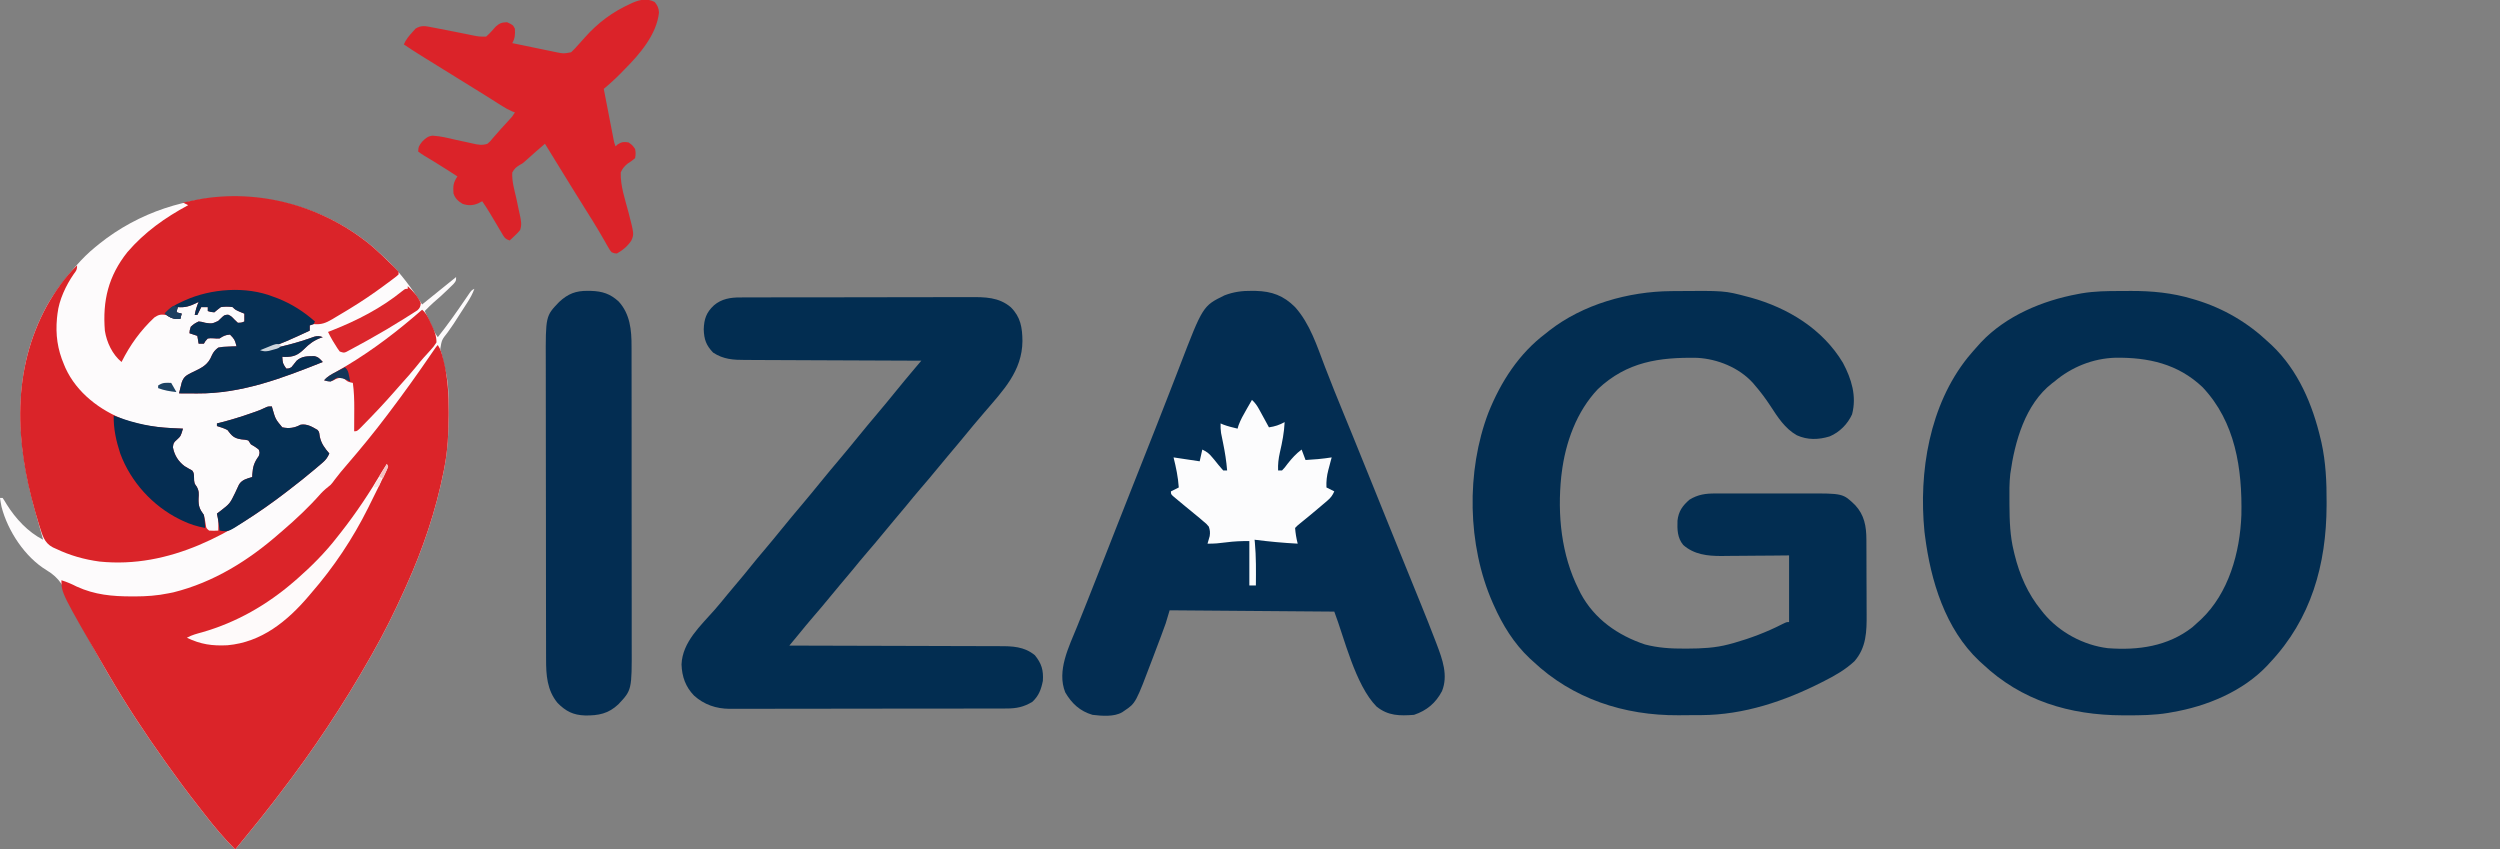 <?xml version="1.0" encoding="UTF-8"?>
<svg version="1.1" xmlns="http://www.w3.org/2000/svg" width="1913" height="650">
<rect width="100%" height="100%" fill="#808080" stroke="none"/>
<path d="M0 0 C2.515 2.215 4.962 4.485 7.395 6.789 C8.339 7.669 9.284 8.55 10.258 9.457 C20.915 19.599 29.479 31.424 37.395 43.789 C38.043 43.261 38.043 43.261 38.705 42.723 C46.909 36.046 55.117 29.375 63.395 22.789 C63.395 25.789 63.395 25.789 61.27 28.242 C60.319 29.183 59.361 30.115 58.395 31.039 C57.895 31.528 57.395 32.016 56.88 32.52 C53.442 35.857 49.913 39.071 46.246 42.156 C43.856 44.264 41.632 46.521 39.395 48.789 C40.683 51.561 41.975 54.332 43.27 57.102 C43.634 57.887 43.999 58.673 44.375 59.482 C44.729 60.24 45.084 60.997 45.449 61.777 C45.774 62.474 46.099 63.17 46.433 63.888 C47.469 66.03 47.469 66.03 49.395 68.789 C56.715 59.621 63.429 50.091 70.035 40.398 C71.033 38.944 71.033 38.944 72.051 37.461 C72.647 36.585 73.243 35.71 73.857 34.808 C75.395 32.789 75.395 32.789 77.395 31.789 C75.991 35.633 74.195 38.888 71.98 42.324 C70.961 43.911 70.961 43.911 69.922 45.529 C68.856 47.174 68.856 47.174 67.77 48.852 C67.082 49.921 66.395 50.99 65.688 52.092 C65 53.158 64.313 54.225 63.605 55.324 C62.576 56.929 62.576 56.929 61.526 58.567 C60.086 60.743 58.593 62.885 57.052 64.992 C52.394 70.886 52.394 70.886 51.27 77.977 C51.641 79.235 52.012 80.493 52.395 81.789 C52.716 83.266 53.028 84.746 53.332 86.227 C53.682 87.748 54.037 89.269 54.395 90.789 C54.752 92.309 55.107 93.83 55.457 95.352 C55.613 96.013 55.769 96.674 55.93 97.355 C57.123 103.605 57.559 109.73 57.598 116.074 C57.605 116.844 57.612 117.613 57.619 118.406 C57.74 135.39 57.692 152.063 54.395 168.789 C54.185 169.874 53.975 170.958 53.759 172.076 C47.8 201.913 37.898 231.075 25.395 258.789 C24.602 260.555 24.602 260.555 23.793 262.357 C16.347 278.889 8.379 295.03 -0.605 310.789 C-1.195 311.83 -1.784 312.872 -2.391 313.945 C-23.049 350.412 -46.247 385.251 -71.812 418.457 C-73.344 420.45 -74.87 422.447 -76.391 424.449 C-82.944 433.048 -89.756 441.425 -96.605 449.789 C-97.548 450.943 -98.491 452.096 -99.434 453.25 C-101.489 455.764 -103.546 458.278 -105.605 460.789 C-114.144 452.325 -121.727 443.274 -129.065 433.775 C-130.687 431.684 -132.323 429.603 -133.961 427.523 C-142.124 417.139 -149.955 406.555 -157.605 395.789 C-158.383 394.7 -158.383 394.7 -159.176 393.589 C-174.605 371.977 -189.274 349.762 -202.605 326.789 C-203.072 325.985 -203.539 325.181 -204.021 324.353 C-210.524 313.108 -216.779 301.741 -222.793 290.227 C-223.384 289.098 -223.976 287.969 -224.585 286.806 C-227.346 281.457 -229.948 276.116 -232.219 270.539 C-236.588 259.825 -239.925 253.123 -249.949 247.113 C-266.481 237.144 -279.622 217.125 -284.41 198.691 C-284.882 196.393 -285.295 194.114 -285.605 191.789 C-284.945 191.789 -284.285 191.789 -283.605 191.789 C-282.52 193.371 -281.513 195.008 -280.543 196.664 C-273.814 207.455 -264.193 217.995 -252.605 223.789 C-254.109 218.209 -255.638 212.639 -257.254 207.09 C-273.144 152.22 -277.887 96.425 -249.712 44.731 C-243.999 34.703 -237.16 25.501 -229.605 16.789 C-228.853 15.914 -228.1 15.039 -227.324 14.137 C-222.736 8.912 -218.01 4.161 -212.605 -0.211 C-211.661 -0.982 -210.716 -1.753 -209.742 -2.547 C-148.907 -51.265 -59.457 -50.454 0 0 Z " fill="#FDFBFC" transform="translate(285.605,189.211)"/>
<path d="M0 0 C2.771 0.003 5.541 -0.02 8.312 -0.046 C24.274 -0.103 40.085 1.414 55.421 6.066 C56.284 6.32 57.147 6.575 58.036 6.837 C79.23 13.306 97.578 24.09 113.671 39.316 C114.495 40.075 115.318 40.834 116.167 41.616 C136.291 60.799 147.246 86.848 153.483 113.503 C153.678 114.332 153.874 115.162 154.074 116.016 C157.366 131.062 158.05 146.094 157.983 161.441 C157.981 162.34 157.979 163.238 157.977 164.164 C157.803 209.342 146.178 250.875 114.671 284.316 C114.06 284.991 113.449 285.667 112.819 286.363 C94.015 306.367 66.312 317.811 39.671 322.316 C38.709 322.491 37.747 322.666 36.756 322.846 C26.112 324.604 15.561 324.716 4.796 324.691 C3.367 324.689 3.367 324.689 1.91 324.687 C-38.575 324.548 -75.443 313.542 -105.329 285.316 C-106.141 284.58 -106.953 283.844 -107.79 283.085 C-133.764 258.627 -144.966 221.721 -149.329 187.316 C-149.462 186.27 -149.595 185.225 -149.731 184.148 C-154.232 138.466 -145.946 87.434 -116.56 50.8 C-113.895 47.565 -111.134 44.43 -108.329 41.316 C-107.736 40.651 -107.143 39.985 -106.532 39.3 C-87.348 18.976 -59.329 7.287 -32.329 2.316 C-30.84 2.036 -30.84 2.036 -29.32 1.751 C-19.546 0.129 -9.888 -0.023 0 0 Z M-50.329 69.316 C-50.882 69.727 -51.435 70.138 -52.005 70.562 C-72.611 86.526 -80.625 115.195 -84.049 139.872 C-84.862 146.973 -84.775 154.116 -84.704 161.253 C-84.7 162.083 -84.695 162.913 -84.691 163.768 C-84.618 175.819 -84.268 187.57 -81.329 199.316 C-81.163 200.018 -80.997 200.72 -80.825 201.443 C-77.024 217.111 -70.612 231.806 -60.329 244.316 C-59.716 245.092 -59.102 245.868 -58.47 246.667 C-46.458 261.111 -28.035 271.082 -9.329 273.316 C13.823 275.046 36.415 271.955 55.233 257.316 C56.735 256.008 58.216 254.675 59.671 253.316 C60.375 252.679 61.079 252.042 61.804 251.386 C83.153 231.173 91.729 199.964 92.779 171.376 C93.484 136.104 88.281 100.196 63.034 73.554 C44.19 55.706 21.528 50.751 -3.528 51.046 C-20.702 51.524 -37.224 58.141 -50.329 69.316 Z " fill="#022D51" transform="translate(1622.329,222.684)"/>
<path d="M0 0 C1.349 -0.015 1.349 -0.015 2.726 -0.03 C40.908 -0.36 40.908 -0.36 58.34 4.238 C59.133 4.447 59.926 4.656 60.744 4.872 C89.43 12.802 116.03 28.932 131.57 54.902 C138.125 67.259 142.196 80.331 138.539 94.297 C135.16 101.74 128.977 107.987 121.402 111.176 C112.866 113.784 104.49 114.028 96.281 110.305 C87.142 105.156 81.647 96.397 76.056 87.834 C72.466 82.354 68.634 77.193 64.34 72.238 C63.752 71.543 63.164 70.849 62.559 70.133 C51.977 58.542 35.687 51.929 20.175 51.061 C-8.985 50.533 -33.667 54.021 -55.91 74.926 C-72.311 92.15 -80.825 115.966 -83.66 139.238 C-83.771 140.128 -83.882 141.017 -83.996 141.934 C-87.005 171.123 -83.974 201.842 -70.66 228.238 C-70.138 229.293 -69.616 230.347 -69.078 231.434 C-58.582 250.995 -40.686 263.432 -19.938 270.379 C-9.801 273.037 0.026 273.605 10.465 273.551 C11.197 273.549 11.928 273.547 12.682 273.545 C23.51 273.5 33.827 273.06 44.34 270.238 C45.613 269.898 46.887 269.558 48.199 269.207 C60.688 265.649 73.25 260.909 84.809 254.992 C88.34 253.238 88.34 253.238 90.34 253.238 C90.34 236.408 90.34 219.578 90.34 202.238 C85.943 202.285 81.546 202.331 77.016 202.379 C73.475 202.405 69.934 202.426 66.393 202.445 C62.674 202.466 58.956 202.494 55.237 202.54 C51.645 202.584 48.053 202.608 44.461 202.618 C42.446 202.629 40.432 202.66 38.418 202.691 C27.753 202.694 17.578 201.532 9.34 194.238 C4.817 188.769 4.734 182.421 4.961 175.582 C5.772 168.422 8.806 164.195 14.168 159.562 C20.696 155.582 26.602 154.798 34.07 154.85 C35.009 154.845 35.948 154.84 36.916 154.834 C40.002 154.821 43.086 154.83 46.172 154.84 C48.331 154.838 50.491 154.835 52.65 154.831 C57.17 154.827 61.689 154.833 66.209 154.847 C71.979 154.864 77.748 154.854 83.518 154.836 C87.977 154.826 92.435 154.829 96.894 154.837 C99.02 154.839 101.146 154.836 103.272 154.829 C131.591 154.756 131.591 154.756 140.926 163.77 C147.955 171.313 149.485 180.007 149.501 190.067 C149.506 190.84 149.511 191.613 149.516 192.41 C149.531 194.959 149.537 197.509 149.543 200.059 C149.546 200.934 149.549 201.809 149.552 202.711 C149.567 207.347 149.576 211.982 149.58 216.618 C149.586 221.382 149.61 226.146 149.638 230.911 C149.657 234.595 149.662 238.279 149.663 241.963 C149.666 243.717 149.674 245.472 149.688 247.227 C149.78 260.456 149.495 272.743 140.34 283.238 C133.48 289.616 125.781 294.036 117.465 298.238 C116.876 298.539 116.287 298.839 115.681 299.149 C87.079 313.736 55.712 324.284 23.32 324.441 C22.382 324.447 21.443 324.453 20.476 324.459 C18.495 324.468 16.514 324.475 14.533 324.479 C11.573 324.488 8.614 324.519 5.654 324.551 C-35.833 324.782 -75.183 312.019 -105.66 283.238 C-106.461 282.514 -107.261 281.789 -108.086 281.043 C-120.235 269.611 -128.945 255.397 -135.66 240.238 C-135.936 239.623 -136.211 239.007 -136.495 238.373 C-155.869 194.415 -156.813 137.839 -139.738 93.031 C-130.255 69.354 -116.274 47.646 -95.66 32.238 C-94.87 31.599 -94.08 30.96 -93.266 30.301 C-67.392 10.091 -32.542 0.294 0 0 Z " fill="#022D51" transform="translate(1278.66,222.762)"/>
<path d="M0 0 C1.447 0.014 1.447 0.014 2.923 0.027 C15.29 0.327 24.276 3.589 33.125 12.438 C44.536 25.196 49.883 42.166 55.883 57.888 C60.554 70.104 65.476 82.212 70.438 94.312 C72.167 98.534 73.896 102.755 75.625 106.977 C76.068 108.059 76.512 109.142 76.968 110.257 C82.337 123.382 87.637 136.535 92.938 149.688 C94.884 154.517 96.831 159.346 98.777 164.176 C99.242 165.329 99.707 166.481 100.185 167.669 C104.112 177.409 108.052 187.144 112 196.875 C112.584 198.315 113.168 199.755 113.751 201.194 C116.63 208.292 119.511 215.388 122.396 222.483 C123.917 226.224 125.435 229.965 126.953 233.706 C127.674 235.48 128.395 237.254 129.117 239.027 C133.009 248.586 136.825 258.169 140.504 267.812 C140.838 268.687 141.171 269.561 141.515 270.461 C145.845 281.877 150.377 294.193 145.562 306.25 C140.78 315.363 133.872 321.188 124.125 324.438 C113.184 325.255 104.37 325.261 95.473 318.109 C79.144 301.651 70.577 264.813 63.125 245.438 C21.545 245.107 -20.035 244.778 -62.875 244.438 C-63.865 247.738 -64.855 251.037 -65.875 254.438 C-67.017 257.653 -68.178 260.849 -69.387 264.039 C-69.719 264.919 -70.051 265.799 -70.393 266.706 C-71.092 268.557 -71.794 270.408 -72.498 272.257 C-73.551 275.032 -74.591 277.811 -75.631 280.59 C-88.802 315.473 -88.802 315.473 -97.438 321.25 C-98.016 321.648 -98.595 322.047 -99.191 322.457 C-105.464 326.11 -114.837 325.265 -121.875 324.438 C-131.541 321.603 -137.737 315.773 -142.75 307.25 C-149.381 290.673 -139.924 272.352 -133.712 256.996 C-132.024 252.823 -130.355 248.643 -128.685 244.463 C-127.794 242.236 -126.902 240.009 -126.01 237.782 C-121.331 226.107 -116.736 214.398 -112.146 202.688 C-109.825 196.766 -107.501 190.846 -105.176 184.926 C-104.725 183.778 -104.275 182.631 -103.81 181.449 C-99.535 170.564 -95.24 159.687 -90.938 148.812 C-90.591 147.936 -90.244 147.059 -89.887 146.156 C-88.192 141.874 -86.498 137.591 -84.803 133.309 C-82.06 126.379 -79.321 119.448 -76.583 112.516 C-75.69 110.257 -74.796 107.999 -73.902 105.741 C-70.506 97.157 -67.143 88.562 -63.812 79.953 C-62.11 75.554 -60.401 71.159 -58.69 66.764 C-57.487 63.671 -56.289 60.576 -55.098 57.478 C-37.438 11.563 -37.438 11.563 -20.875 3.438 C-13.899 0.769 -7.437 -0.084 0 0 Z " fill="#032D52" transform="translate(957.875,222.562)"/>
<path d="M0 0 C2.226 3.339 3.062 6.478 4 10.312 C4.165 10.945 4.33 11.577 4.5 12.229 C7.733 25.224 8.376 38.124 8.312 51.438 C8.31 52.275 8.308 53.113 8.305 53.976 C8.243 67.519 7.626 80.68 5 94 C4.79 95.085 4.58 96.169 4.364 97.287 C-1.594 127.124 -11.496 156.286 -24 184 C-24.793 185.766 -24.793 185.766 -25.602 187.568 C-33.048 204.1 -41.015 220.241 -50 236 C-50.589 237.041 -51.179 238.083 -51.786 239.156 C-72.443 275.623 -95.642 310.462 -121.207 343.667 C-122.739 345.66 -124.265 347.658 -125.785 349.66 C-132.338 358.259 -139.151 366.636 -146 375 C-146.943 376.154 -147.886 377.307 -148.828 378.461 C-150.884 380.975 -152.941 383.489 -155 386 C-163.538 377.536 -171.121 368.485 -178.459 358.986 C-180.082 356.895 -181.717 354.814 -183.355 352.734 C-191.518 342.35 -199.349 331.766 -207 321 C-207.778 319.911 -207.778 319.911 -208.571 318.8 C-223.999 297.188 -238.669 274.973 -252 252 C-252.467 251.196 -252.934 250.392 -253.415 249.564 C-288 189.763 -288 189.763 -288 180 C-283.845 181.291 -280.12 182.899 -276.25 184.875 C-262.418 191.173 -249.163 192.364 -234.125 192.375 C-233.064 192.378 -233.064 192.378 -231.982 192.381 C-223.153 192.378 -214.66 191.793 -206 190 C-204.809 189.763 -203.618 189.526 -202.391 189.281 C-171.507 181.599 -144.654 164.818 -121 144 C-120.323 143.423 -119.646 142.845 -118.949 142.25 C-108.488 133.29 -98.465 123.868 -89.367 113.523 C-87.063 111.067 -84.626 109.098 -82 107 C-80.374 105.149 -80.374 105.149 -78.938 103.125 C-75.908 99.117 -72.725 95.295 -69.438 91.5 C-58.909 79.302 -48.703 66.866 -39 54 C-38.442 53.264 -37.884 52.528 -37.309 51.77 C-25.928 36.757 -15.003 21.474 -4.388 5.911 C-1.102 1.102 -1.102 1.102 0 0 Z " fill="#DB2429" transform="translate(335,264)"/>
<path d="M0 0 C0.819 -0.006 1.638 -0.012 2.482 -0.018 C5.207 -0.035 7.932 -0.03 10.657 -0.026 C12.619 -0.033 14.581 -0.041 16.543 -0.051 C21.859 -0.073 27.175 -0.076 32.492 -0.074 C36.937 -0.074 41.383 -0.083 45.828 -0.091 C56.322 -0.11 66.815 -0.113 77.309 -0.107 C88.115 -0.1 98.921 -0.123 109.728 -0.16 C119.021 -0.191 128.315 -0.202 137.609 -0.198 C143.152 -0.196 148.696 -0.201 154.239 -0.226 C159.457 -0.248 164.673 -0.246 169.89 -0.226 C171.798 -0.223 173.705 -0.228 175.613 -0.242 C187.027 -0.322 197.791 -0.316 206.968 7.509 C214.527 15.033 215.742 23.086 215.863 33.332 C215.662 56.385 201.069 71.193 186.872 87.777 C184.527 90.517 182.194 93.268 179.863 96.019 C179.404 96.561 178.945 97.102 178.472 97.66 C174.865 101.927 171.328 106.249 167.8 110.582 C164.764 114.275 161.668 117.917 158.572 121.561 C155.693 124.954 152.856 128.377 150.05 131.832 C146.094 136.695 142.024 141.451 137.932 146.201 C134.136 150.615 130.435 155.098 126.765 159.617 C123.744 163.302 120.658 166.93 117.571 170.561 C114.692 173.954 111.856 177.377 109.05 180.832 C105.094 185.695 101.024 190.451 96.932 195.201 C93.136 199.615 89.435 204.098 85.765 208.617 C82.744 212.302 79.658 215.93 76.571 219.561 C73.692 222.954 70.856 226.377 68.05 229.832 C64.098 234.69 60.032 239.441 55.945 244.185 C52.065 248.698 48.272 253.272 44.523 257.894 C42.201 260.747 39.845 263.57 37.488 266.394 C38.381 266.396 39.273 266.397 40.193 266.399 C61.936 266.436 83.679 266.495 105.421 266.578 C115.936 266.618 126.451 266.65 136.966 266.665 C146.133 266.678 155.299 266.705 164.466 266.749 C169.318 266.772 174.17 266.787 179.021 266.786 C183.593 266.786 188.165 266.804 192.737 266.836 C194.409 266.844 196.082 266.846 197.755 266.84 C207.991 266.81 217.188 266.997 225.425 273.832 C230.527 280.17 232.022 285.251 231.488 293.394 C230.171 299.928 228.396 304.814 223.488 309.394 C216.874 313.42 211.252 314.543 203.539 314.535 C202.612 314.538 201.686 314.541 200.731 314.544 C197.613 314.553 194.495 314.554 191.376 314.556 C189.146 314.56 186.915 314.565 184.685 314.571 C178.614 314.584 172.544 314.59 166.473 314.595 C162.681 314.598 158.888 314.602 155.095 314.606 C144.589 314.618 134.083 314.629 123.577 314.632 C122.905 314.632 122.232 314.632 121.539 314.633 C120.865 314.633 120.191 314.633 119.497 314.633 C118.131 314.634 116.765 314.634 115.399 314.635 C114.721 314.635 114.044 314.635 113.346 314.635 C102.379 314.639 91.412 314.657 80.445 314.68 C69.179 314.704 57.913 314.716 46.646 314.717 C40.324 314.718 34.001 314.724 27.678 314.742 C21.727 314.759 15.775 314.761 9.824 314.752 C7.643 314.751 5.462 314.756 3.281 314.765 C0.296 314.778 -2.689 314.772 -5.674 314.762 C-6.53 314.77 -7.386 314.778 -8.268 314.786 C-18.569 314.703 -27.722 311.592 -35.422 304.68 C-41.973 297.878 -44.67 290.204 -45.012 280.832 C-44.3 263.533 -30.374 251.258 -19.575 238.922 C-16.211 235.068 -12.977 231.116 -9.758 227.141 C-7.193 224.005 -4.575 220.917 -1.95 217.832 C1.255 214.064 4.415 210.272 7.488 206.394 C11.016 201.943 14.668 197.611 18.347 193.286 C22.798 188.046 27.151 182.729 31.488 177.394 C36.726 170.951 42.022 164.564 47.397 158.235 C51.829 153.01 56.166 147.711 60.488 142.394 C65.726 135.951 71.022 129.564 76.397 123.235 C80.829 118.01 85.166 112.711 89.488 107.394 C94.726 100.951 100.022 94.564 105.397 88.235 C109.829 83.01 114.166 77.711 118.488 72.394 C123.363 66.397 128.278 60.437 133.277 54.543 C133.781 53.948 134.285 53.354 134.804 52.741 C136.031 51.292 137.26 49.843 138.488 48.394 C137.739 48.392 136.989 48.39 136.217 48.387 C117.963 48.328 99.709 48.252 81.455 48.159 C72.627 48.114 63.8 48.074 54.972 48.048 C47.276 48.025 39.579 47.992 31.883 47.946 C27.81 47.922 23.737 47.903 19.663 47.897 C15.824 47.891 11.986 47.871 8.147 47.84 C6.743 47.831 5.339 47.828 3.935 47.829 C-5.325 47.837 -12.974 47.391 -20.825 42.207 C-26.163 36.62 -27.762 32.18 -28.012 24.394 C-27.749 16.458 -26.049 11.525 -20.262 6.082 C-14.413 1.029 -7.422 -0.053 0 0 Z " fill="#022D51" transform="translate(566.512,227.606)"/>
<path d="M0 0 C1.191 0.014 1.191 0.014 2.406 0.027 C11.034 0.281 17.119 2.234 23.562 8.125 C32.339 17.698 33.496 30.022 33.448 42.499 C33.454 44.103 33.454 44.103 33.46 45.739 C33.47 49.299 33.466 52.858 33.462 56.417 C33.467 58.979 33.472 61.54 33.478 64.102 C33.49 70.324 33.492 76.546 33.49 82.768 C33.488 87.829 33.49 92.891 33.494 97.952 C33.495 98.674 33.495 99.396 33.496 100.14 C33.497 101.607 33.498 103.074 33.5 104.541 C33.51 118.282 33.508 132.022 33.502 145.763 C33.497 158.312 33.508 170.86 33.527 183.409 C33.547 196.317 33.555 209.226 33.551 222.134 C33.549 229.372 33.552 236.61 33.566 243.847 C33.579 250.656 33.576 257.464 33.563 264.273 C33.561 266.765 33.564 269.258 33.572 271.75 C33.676 305.421 33.676 305.421 23.367 316.371 C15.706 323.597 8.171 325.009 -2.08 324.916 C-11.112 324.627 -16.855 321.749 -23.188 315.312 C-31.259 305.529 -31.964 293.958 -31.953 281.819 C-31.956 280.761 -31.959 279.704 -31.962 278.614 C-31.971 275.075 -31.972 271.536 -31.974 267.998 C-31.978 265.458 -31.983 262.918 -31.989 260.378 C-32.002 253.481 -32.008 246.584 -32.013 239.687 C-32.015 235.375 -32.02 231.063 -32.024 226.751 C-32.036 214.797 -32.047 202.843 -32.05 190.889 C-32.05 190.124 -32.051 189.36 -32.051 188.572 C-32.051 187.806 -32.051 187.04 -32.051 186.251 C-32.052 184.699 -32.052 183.147 -32.053 181.594 C-32.053 180.825 -32.053 180.055 -32.053 179.261 C-32.057 166.797 -32.075 154.333 -32.098 141.869 C-32.122 129.052 -32.134 116.236 -32.135 103.419 C-32.136 96.231 -32.142 89.043 -32.16 81.855 C-32.177 75.089 -32.179 68.323 -32.17 61.557 C-32.169 59.081 -32.174 56.606 -32.184 54.13 C-32.315 19.28 -32.315 19.28 -21.957 8.508 C-15.194 2.202 -9.129 -0.124 0 0 Z " fill="#032D52" transform="translate(449.812,222.562)"/>
<path d="M0 0 C4.825 4.249 9.438 8.718 14.02 13.227 C14.553 13.747 15.087 14.268 15.637 14.804 C16.929 16.094 18.167 17.437 19.395 18.789 C19.395 19.449 19.395 20.109 19.395 20.789 C17.828 22.219 17.828 22.219 15.617 23.879 C14.803 24.493 13.988 25.107 13.149 25.739 C12.26 26.395 11.372 27.051 10.457 27.727 C9.091 28.74 9.091 28.74 7.697 29.775 C-0.519 35.817 -8.895 41.487 -17.605 46.789 C-18.485 47.328 -19.365 47.867 -20.271 48.422 C-23.079 50.128 -25.901 51.807 -28.73 53.477 C-29.608 54.007 -30.485 54.537 -31.388 55.083 C-36.392 57.978 -39.676 59.31 -45.605 58.789 C-46.595 59.119 -47.585 59.449 -48.605 59.789 C-48.605 61.109 -48.605 62.429 -48.605 63.789 C-60.436 69.309 -72.172 74.758 -84.605 78.789 C-71.04 76.464 -58.072 73.195 -45.129 68.426 C-42.476 67.756 -41.144 67.865 -38.605 68.789 C-39.128 68.962 -39.65 69.135 -40.188 69.312 C-45.539 71.356 -48.933 73.906 -52.98 77.977 C-57.759 82.58 -60.993 83.903 -67.586 83.922 C-68.252 83.878 -68.919 83.834 -69.605 83.789 C-69.276 88.804 -69.276 88.804 -66.605 92.789 C-64.63 92.84 -64.63 92.84 -62.605 91.789 C-61.256 90.135 -59.924 88.467 -58.605 86.789 C-54.542 83.218 -50.395 83.4 -45.227 83.293 C-41.911 83.921 -40.862 85.369 -38.605 87.789 C-69.818 100.245 -100.7 112.069 -134.668 111.852 C-136.024 111.847 -137.38 111.842 -138.736 111.838 C-142.026 111.826 -145.316 111.81 -148.605 111.789 C-148.181 110.015 -147.74 108.245 -147.293 106.477 C-147.049 105.49 -146.806 104.504 -146.555 103.488 C-145.043 99.191 -143.236 98.109 -139.207 96.062 C-138.565 95.757 -137.923 95.452 -137.261 95.138 C-130.887 92.081 -126.277 89.76 -123.562 82.867 C-122.286 80.094 -121.045 78.646 -118.605 76.789 C-115.152 76.18 -115.152 76.18 -111.355 76.039 C-109.461 75.954 -109.461 75.954 -107.527 75.867 C-106.563 75.841 -105.599 75.816 -104.605 75.789 C-106.011 70.539 -106.011 70.539 -109.605 66.789 C-113.086 67.05 -114.656 67.823 -117.605 69.789 C-119.762 69.844 -119.762 69.844 -122.105 69.664 C-124.47 69.546 -124.47 69.546 -126.605 69.789 C-128.449 71.69 -128.449 71.69 -129.605 73.789 C-130.925 73.789 -132.245 73.789 -133.605 73.789 C-133.935 71.809 -134.265 69.829 -134.605 67.789 C-136.585 67.129 -138.565 66.469 -140.605 65.789 C-140.48 63.539 -140.48 63.539 -139.605 60.789 C-136.855 58.414 -136.855 58.414 -133.605 56.789 C-131.23 57.039 -131.23 57.039 -128.605 57.789 C-123.319 58.53 -123.319 58.53 -118.711 56.414 C-117.535 55.307 -116.362 54.195 -115.195 53.078 C-113.605 51.789 -113.605 51.789 -110.98 51.602 C-108.605 52.789 -108.605 52.789 -106.105 55.414 C-105.28 56.198 -104.455 56.982 -103.605 57.789 C-100.845 57.739 -100.845 57.739 -98.605 56.789 C-98.605 54.809 -98.605 52.829 -98.605 50.789 C-99.719 50.335 -100.833 49.882 -101.98 49.414 C-105.605 47.789 -105.605 47.789 -107.605 45.789 C-110.64 45.276 -113.565 45.329 -116.605 45.789 C-118.313 47.07 -119.988 48.396 -121.605 49.789 C-124.418 49.539 -124.418 49.539 -126.605 48.789 C-126.605 47.799 -126.605 46.809 -126.605 45.789 C-128.255 45.789 -129.905 45.789 -131.605 45.789 C-132.595 47.769 -133.585 49.749 -134.605 51.789 C-135.265 51.789 -135.925 51.789 -136.605 51.789 C-135.996 48.231 -135.027 45.106 -133.605 41.789 C-134.174 42.078 -134.742 42.367 -135.328 42.664 C-140.392 45.099 -143.991 46.267 -149.605 45.789 C-150.1 47.769 -150.1 47.769 -150.605 49.789 C-149.285 50.119 -147.965 50.449 -146.605 50.789 C-147.1 52.769 -147.1 52.769 -147.605 54.789 C-152.431 55.126 -154.542 54.227 -158.605 51.789 C-162.515 51.254 -164.15 51.484 -167.465 53.703 C-178.114 63.691 -186.044 74.719 -192.605 87.789 C-199.599 82.03 -203.965 72.759 -205.359 63.875 C-207.197 40.826 -202.672 22.029 -188.125 3.715 C-174.913 -11.627 -159.373 -22.637 -141.605 -32.211 C-142.925 -32.871 -144.245 -33.531 -145.605 -34.211 C-143.294 -34.695 -140.981 -35.173 -138.668 -35.648 C-137.38 -35.915 -136.092 -36.182 -134.766 -36.457 C-87.049 -45.477 -36.739 -31.175 0 0 Z " fill="#DA2429" transform="translate(285.605,189.211)"/>
<path d="M0 0 C0 3.477 -0.538 3.997 -2.562 6.688 C-8.551 15.378 -13.789 26.432 -15 37 C-15.131 38.128 -15.263 39.256 -15.398 40.418 C-16.566 53.143 -15.021 64.255 -10 76 C-9.652 76.831 -9.304 77.663 -8.945 78.52 C-0.24 97.582 17.533 111.044 36.75 118.375 C48.408 122.214 59.789 123.99 72 124.562 C72.87 124.606 73.74 124.649 74.637 124.693 C76.758 124.798 78.879 124.9 81 125 C79.328 130.695 79.328 130.695 76.375 133.438 C73.744 135.836 73.744 135.836 73.312 139.25 C74.409 145.231 77.294 149.92 82.145 153.648 C84.064 154.845 86.006 155.934 88 157 C89.858 158.858 89.362 162.052 89.523 164.578 C89.869 167.12 89.869 167.12 91.543 169.395 C93.379 172.678 93.179 174.715 92.938 178.438 C92.791 184.101 93.551 186.435 97 191 C97.665 193.601 98.114 196.174 98.508 198.828 C98.842 201.197 98.842 201.197 101 203 C104.583 203.167 104.583 203.167 108 203 C108.031 201.175 108.031 201.175 108.062 199.312 C108.08 198.286 108.08 198.286 108.098 197.238 C107.989 194.745 107.541 192.433 107 190 C107.759 189.432 108.519 188.863 109.301 188.277 C116.928 182.384 116.928 182.384 121 174 C121.638 172.55 122.306 171.112 123 169.688 C123.309 169.031 123.619 168.375 123.938 167.699 C126.24 164.017 130.076 163.221 134 162 C134.026 161.348 134.052 160.695 134.078 160.023 C134.463 154.1 135.47 150.897 139 146 C139.834 143.412 139.834 143.412 139 141 C136.147 138.821 136.147 138.821 133 137 C132.34 136.01 131.68 135.02 131 134 C128.513 133.421 128.513 133.421 125.688 133.188 C120.037 132.322 118.461 130.583 115 126 C112.369 124.655 109.843 123.867 107 123 C107 122.34 107 121.68 107 121 C107.851 120.792 108.702 120.585 109.578 120.371 C117.414 118.379 125.056 116.05 132.688 113.375 C133.548 113.074 134.409 112.773 135.296 112.463 C139.778 110.895 139.778 110.895 144.077 108.901 C146 108 146 108 149 108 C149.159 108.568 149.317 109.137 149.48 109.723 C151.791 117.75 151.791 117.75 157 124 C162.189 125.078 166.372 124.496 171 122 C175.97 121.172 179.819 123.568 184 126 C185.481 127.481 185.36 129.008 185.688 131.062 C186.794 136.414 189.473 139.93 193 144 C191.706 146.899 190.421 148.784 188.016 150.848 C187.418 151.365 186.82 151.882 186.203 152.414 C185.559 152.958 184.914 153.502 184.25 154.062 C183.579 154.635 182.908 155.208 182.217 155.799 C175.624 161.39 168.865 166.747 162 172 C161.38 172.478 160.761 172.956 160.123 173.448 C118.957 205.156 70.859 232.237 17.083 226.7 C5.427 225.099 -5.38 222.071 -16 217 C-16.843 216.622 -17.686 216.245 -18.555 215.855 C-25.342 212.337 -26.618 206.195 -28.893 199.29 C-29.776 196.452 -30.616 193.606 -31.438 190.75 C-31.738 189.709 -32.038 188.669 -32.347 187.596 C-47.339 134.75 -50.085 80.44 -23.106 30.942 C-16.799 19.87 -9.188 8.871 0 0 Z " fill="#DA2429" transform="translate(59,203)"/>
<path d="M0 0 C2.186 2.65 3.109 4.603 3.312 8.055 C1.589 24.909 -11.503 40.02 -22.938 51.5 C-23.854 52.442 -24.771 53.385 -25.715 54.355 C-29.953 58.67 -34.283 62.648 -38.938 66.5 C-37.819 72.285 -36.698 78.069 -35.574 83.852 C-35.193 85.82 -34.811 87.788 -34.431 89.757 C-33.884 92.584 -33.335 95.411 -32.785 98.238 C-32.53 99.56 -32.53 99.56 -32.271 100.909 C-32.11 101.73 -31.95 102.55 -31.785 103.396 C-31.646 104.117 -31.506 104.839 -31.361 105.583 C-30.927 107.704 -30.927 107.704 -29.938 110.5 C-29.401 110.005 -28.865 109.51 -28.312 109 C-25.197 107.033 -23.566 106.908 -19.938 107.5 C-17.062 109.562 -17.062 109.562 -14.938 112.5 C-14.441 115.918 -14.441 115.918 -14.938 119.5 C-17.52 121.641 -17.52 121.641 -20.75 123.75 C-23.18 125.744 -24.76 127.566 -25.938 130.5 C-26.284 140.62 -22.631 151.096 -20.066 160.794 C-15.7 177.668 -15.7 177.668 -17.883 182.665 C-20.818 186.969 -24.382 190.019 -28.938 192.5 C-30.979 192.334 -30.979 192.334 -32.938 191.5 C-34.255 189.931 -34.255 189.931 -35.426 187.871 C-35.877 187.096 -36.327 186.321 -36.792 185.523 C-37.273 184.67 -37.754 183.817 -38.25 182.938 C-39.322 181.094 -40.396 179.251 -41.473 177.41 C-42.037 176.44 -42.602 175.469 -43.184 174.469 C-46.092 169.546 -49.141 164.713 -52.188 159.875 C-59.537 148.168 -66.787 136.403 -74.019 124.624 C-77.321 119.247 -80.63 113.873 -83.938 108.5 C-88.776 112.602 -93.515 116.798 -98.215 121.059 C-100.938 123.5 -100.938 123.5 -103.143 124.654 C-105.99 126.391 -107.342 127.54 -108.938 130.5 C-109.346 137.078 -107.332 143.765 -105.875 150.125 C-105.3 152.806 -104.739 155.49 -104.185 158.175 C-103.837 159.842 -103.475 161.506 -103.097 163.167 C-102.208 167.225 -101.539 170.453 -102.938 174.5 C-104.785 176.738 -104.785 176.738 -107 178.812 C-108.1 179.859 -108.1 179.859 -109.223 180.926 C-109.789 181.445 -110.354 181.965 -110.938 182.5 C-114.74 181.233 -115.138 179.98 -117.152 176.582 C-117.756 175.575 -118.36 174.567 -118.982 173.529 C-119.607 172.468 -120.232 171.406 -120.875 170.312 C-122.112 168.235 -123.35 166.158 -124.59 164.082 C-125.168 163.11 -125.747 162.137 -126.343 161.135 C-128.124 158.191 -129.986 155.333 -131.938 152.5 C-132.928 153.016 -133.917 153.531 -134.938 154.062 C-139.143 155.838 -142.601 155.957 -146.938 154.5 C-150.396 152.419 -152.631 150.42 -153.938 146.5 C-154.302 140.845 -154.125 138.315 -150.938 133.5 C-152.937 132.207 -154.937 130.916 -156.938 129.625 C-157.554 129.226 -158.17 128.827 -158.805 128.416 C-162.316 126.151 -165.85 123.936 -169.43 121.781 C-170.161 121.338 -170.891 120.894 -171.645 120.437 C-173.077 119.57 -174.514 118.712 -175.957 117.864 C-177.669 116.823 -179.311 115.67 -180.938 114.5 C-180.938 110.713 -180.011 109.57 -177.672 106.625 C-175.21 104.246 -173.378 102.628 -169.883 102.317 C-163.87 102.648 -158.03 104.121 -152.188 105.5 C-149.52 106.082 -146.85 106.65 -144.178 107.21 C-142.521 107.563 -140.868 107.93 -139.219 108.315 C-135.176 109.226 -131.975 109.905 -127.938 108.5 C-125.769 106.636 -125.769 106.636 -123.812 104.188 C-119.798 99.504 -115.685 94.948 -111.48 90.436 C-108.911 87.683 -108.911 87.683 -106.938 84.5 C-107.663 84.23 -108.389 83.96 -109.136 83.682 C-111.888 82.521 -114.242 81.184 -116.762 79.586 C-117.694 78.998 -118.627 78.41 -119.588 77.805 C-120.59 77.168 -121.592 76.531 -122.625 75.875 C-124.795 74.507 -126.966 73.14 -129.137 71.773 C-129.696 71.421 -130.255 71.069 -130.831 70.706 C-136.838 66.924 -142.887 63.211 -148.938 59.5 C-157.707 54.114 -166.459 48.701 -175.188 43.25 C-176.181 42.63 -177.175 42.01 -178.199 41.371 C-182.824 38.478 -187.422 35.561 -191.938 32.5 C-190.354 28.825 -188.13 26.132 -185.438 23.188 C-184.643 22.284 -183.849 21.38 -183.031 20.449 C-178.387 17.523 -175.182 18.493 -169.938 19.5 C-169.29 19.62 -168.643 19.739 -167.976 19.862 C-162.514 20.872 -157.069 21.96 -151.625 23.062 C-148.401 23.715 -145.175 24.361 -141.949 25.004 C-141.219 25.154 -140.489 25.304 -139.736 25.458 C-134.372 26.536 -134.372 26.536 -128.938 26.5 C-126.211 24.119 -123.937 21.491 -121.535 18.785 C-118.549 16.158 -116.873 15.64 -112.938 15.5 C-108.372 17.63 -108.372 17.63 -106.938 20.5 C-106.695 24.868 -106.815 27.692 -108.938 31.5 C-103.335 32.67 -97.73 33.827 -92.122 34.973 C-90.216 35.364 -88.31 35.759 -86.405 36.157 C-83.663 36.73 -80.92 37.29 -78.176 37.848 C-77.327 38.028 -76.477 38.208 -75.603 38.394 C-69.743 39.601 -69.743 39.601 -63.938 38.5 C-61.875 36.566 -60.081 34.694 -58.25 32.562 C-57.181 31.369 -56.111 30.176 -55.039 28.984 C-54.512 28.392 -53.985 27.8 -53.442 27.189 C-43.381 15.894 -32.264 7.618 -18.5 1.375 C-17.862 1.08 -17.225 0.784 -16.568 0.48 C-10.971 -1.907 -5.57 -2.845 0 0 Z " fill="#DB2329" transform="translate(500.938,1.5)"/>
<path d="M0 0 C2.395 2.2 3.925 4.382 5.48 7.23 C5.922 8.033 6.363 8.835 6.818 9.662 C7.27 10.495 7.722 11.329 8.188 12.188 C8.651 13.032 9.114 13.877 9.592 14.748 C10.733 16.83 11.868 18.914 13 21 C17.558 20.342 20.945 19.22 25 17 C24.644 24.929 23.162 32.477 21.372 40.185 C20.306 44.917 19.799 49.149 20 54 C20.99 54 21.98 54 23 54 C25.164 51.714 25.164 51.714 27.312 48.812 C30.614 44.626 33.731 41.174 38 38 C38.99 40.64 39.98 43.28 41 46 C43.021 45.857 45.042 45.711 47.062 45.562 C48.188 45.481 49.313 45.4 50.473 45.316 C54.006 44.999 57.493 44.532 61 44 C60.711 45.074 60.422 46.148 60.125 47.254 C59.75 48.69 59.375 50.126 59 51.562 C58.809 52.267 58.618 52.971 58.422 53.697 C57.242 58.271 56.801 62.278 57 67 C58.98 67.99 60.96 68.98 63 70 C61.689 72.953 60.366 74.828 57.91 76.918 C57.296 77.446 56.681 77.974 56.048 78.518 C55.393 79.069 54.737 79.62 54.062 80.188 C53.394 80.758 52.725 81.329 52.036 81.917 C47.106 86.112 42.115 90.232 37.074 94.293 C34.953 95.983 34.953 95.983 33 98 C33.334 102.145 33.946 105.983 35 110 C23.933 109.434 12.992 108.401 2 107 C2.072 107.683 2.144 108.366 2.219 109.07 C3.229 120.041 3.096 130.993 3 142 C1.35 142 -0.3 142 -2 142 C-2 130.78 -2 119.56 -2 108 C-8.104 108 -13.705 108.194 -19.688 109 C-24.499 109.637 -29.131 110.123 -34 110 C-33.447 108.079 -32.893 106.159 -32.34 104.238 C-31.916 101.448 -32.105 99.685 -33 97 C-34.895 94.763 -34.895 94.763 -37.375 92.75 C-38.277 91.974 -39.18 91.198 -40.109 90.398 C-43.849 87.296 -47.599 84.208 -51.371 81.145 C-53.83 79.139 -56.272 77.12 -58.688 75.062 C-59.331 74.517 -59.974 73.972 -60.637 73.41 C-62 72 -62 72 -62 70 C-60.02 69.01 -58.04 68.02 -56 67 C-56.516 59.118 -58.092 51.655 -60 44 C-53.323 44.932 -46.662 45.968 -40 47 C-39.34 44.03 -38.68 41.06 -38 38 C-34.342 39.829 -33.064 40.769 -30.562 43.75 C-29.961 44.456 -29.359 45.163 -28.738 45.891 C-27.658 47.201 -26.591 48.523 -25.543 49.859 C-24.419 51.286 -23.215 52.65 -22 54 C-21.01 54 -20.02 54 -19 54 C-19.571 46.948 -20.651 40.116 -22.062 33.188 C-22.433 31.369 -22.799 29.55 -23.16 27.73 C-23.321 26.941 -23.483 26.151 -23.649 25.337 C-24.021 22.858 -24.06 20.502 -24 18 C-23.34 18.289 -22.68 18.578 -22 18.875 C-18.375 20.234 -14.767 21.106 -11 22 C-10.765 21.183 -10.531 20.365 -10.289 19.523 C-8.733 15.269 -6.638 11.536 -4.375 7.625 C-3.955 6.889 -3.535 6.153 -3.102 5.395 C-2.072 3.594 -1.037 1.796 0 0 Z " fill="#FCFCFD" transform="translate(958,306)"/>
<path d="M0 0 C1.181 0.436 2.362 0.871 3.578 1.32 C14.152 5.509 23.507 11.451 32 19 C31.67 19.66 31.34 20.32 31 21 C29.515 21.495 29.515 21.495 28 22 C28 23.32 28 24.64 28 26 C16.169 31.52 4.433 36.969 -8 41 C5.565 38.675 18.533 35.406 31.477 30.637 C34.13 29.967 35.461 30.076 38 31 C37.478 31.173 36.956 31.345 36.418 31.523 C31.066 33.567 27.673 36.116 23.625 40.188 C18.846 44.791 15.612 46.114 9.02 46.133 C8.353 46.089 7.687 46.045 7 46 C7.33 51.015 7.33 51.015 10 55 C11.976 55.051 11.976 55.051 14 54 C15.349 52.346 16.681 50.678 18 49 C22.063 45.429 26.21 45.611 31.379 45.504 C34.695 46.132 35.743 47.58 38 50 C6.787 62.456 -24.095 74.28 -58.062 74.062 C-59.419 74.057 -60.775 74.053 -62.131 74.049 C-65.421 74.037 -68.71 74.021 -72 74 C-71.575 72.226 -71.135 70.456 -70.688 68.688 C-70.444 67.701 -70.2 66.715 -69.949 65.699 C-68.438 61.402 -66.631 60.32 -62.602 58.273 C-61.959 57.968 -61.317 57.663 -60.656 57.349 C-54.281 54.292 -49.672 51.971 -46.957 45.078 C-45.68 42.305 -44.439 40.857 -42 39 C-38.547 38.391 -38.547 38.391 -34.75 38.25 C-33.487 38.193 -32.223 38.137 -30.922 38.078 C-29.476 38.039 -29.476 38.039 -28 38 C-29.405 32.75 -29.405 32.75 -33 29 C-36.48 29.261 -38.051 30.034 -41 32 C-43.156 32.055 -43.156 32.055 -45.5 31.875 C-47.865 31.757 -47.865 31.757 -50 32 C-51.843 33.9 -51.843 33.9 -53 36 C-54.32 36 -55.64 36 -57 36 C-57.33 34.02 -57.66 32.04 -58 30 C-59.98 29.34 -61.96 28.68 -64 28 C-63.875 25.75 -63.875 25.75 -63 23 C-60.25 20.625 -60.25 20.625 -57 19 C-54.625 19.25 -54.625 19.25 -52 20 C-46.714 20.741 -46.714 20.741 -42.105 18.625 C-40.929 17.518 -39.757 16.406 -38.59 15.289 C-37 14 -37 14 -34.375 13.812 C-32 15 -32 15 -29.5 17.625 C-28.675 18.409 -27.85 19.192 -27 20 C-24.24 19.95 -24.24 19.95 -22 19 C-22 17.02 -22 15.04 -22 13 C-23.114 12.546 -24.227 12.092 -25.375 11.625 C-29 10 -29 10 -31 8 C-34.035 7.487 -36.96 7.54 -40 8 C-41.707 9.281 -43.383 10.607 -45 12 C-47.812 11.75 -47.812 11.75 -50 11 C-50 10.01 -50 9.02 -50 8 C-51.65 8 -53.3 8 -55 8 C-55.99 9.98 -56.98 11.96 -58 14 C-58.66 14 -59.32 14 -60 14 C-59.39 10.442 -58.422 7.317 -57 4 C-57.568 4.289 -58.137 4.577 -58.723 4.875 C-63.786 7.31 -67.386 8.478 -73 8 C-73.33 9.32 -73.66 10.64 -74 12 C-72.68 12.33 -71.36 12.66 -70 13 C-70.33 14.32 -70.66 15.64 -71 17 C-76.294 17.504 -78.814 16.189 -83 13 C-79.086 8.586 -75.164 6.278 -69.812 3.875 C-68.68 3.356 -68.68 3.356 -67.524 2.826 C-47.357 -6.25 -20.756 -8.151 0 0 Z " fill="#062F53" transform="translate(209,227)"/>
<path d="M0 0 C0.159 0.568 0.317 1.137 0.48 1.723 C2.791 9.75 2.791 9.75 8 16 C13.189 17.078 17.372 16.496 22 14 C26.97 13.172 30.819 15.568 35 18 C36.481 19.481 36.36 21.008 36.688 23.062 C37.794 28.414 40.473 31.93 44 36 C42.706 38.899 41.421 40.784 39.016 42.848 C38.418 43.365 37.82 43.882 37.203 44.414 C36.559 44.958 35.914 45.502 35.25 46.062 C34.243 46.922 34.243 46.922 33.217 47.799 C26.624 53.39 19.865 58.747 13 64 C12.38 64.478 11.761 64.956 11.123 65.448 C0.73 73.453 -9.967 80.905 -21 88 C-21.61 88.397 -22.219 88.794 -22.847 89.203 C-33.435 96.044 -33.435 96.044 -40 95 C-40.342 92.119 -40.342 92.119 -40.684 89.238 C-41.028 86.802 -41.498 84.408 -42 82 C-41.241 81.432 -40.481 80.863 -39.699 80.277 C-32.072 74.384 -32.072 74.384 -28 66 C-27.362 64.55 -26.694 63.112 -26 61.688 C-25.691 61.031 -25.381 60.375 -25.062 59.699 C-22.76 56.017 -18.924 55.221 -15 54 C-14.974 53.348 -14.948 52.695 -14.922 52.023 C-14.537 46.1 -13.53 42.897 -10 38 C-9.166 35.412 -9.166 35.412 -10 33 C-12.853 30.821 -12.853 30.821 -16 29 C-16.66 28.01 -17.32 27.02 -18 26 C-20.487 25.421 -20.487 25.421 -23.312 25.188 C-28.963 24.322 -30.539 22.583 -34 18 C-36.631 16.655 -39.157 15.867 -42 15 C-42 14.34 -42 13.68 -42 13 C-41.149 12.792 -40.298 12.585 -39.422 12.371 C-31.586 10.379 -23.944 8.05 -16.312 5.375 C-15.021 4.923 -15.021 4.923 -13.704 4.463 C-9.222 2.895 -9.222 2.895 -4.923 0.901 C-3 0 -3 0 0 0 Z " fill="#052F53" transform="translate(208,311)"/>
<path d="M0 0 C0.871 0.326 1.743 0.652 2.641 0.988 C16.339 6.014 29.409 8.879 44 9.562 C44.87 9.606 45.74 9.649 46.637 9.693 C48.758 9.798 50.879 9.9 53 10 C51.328 15.695 51.328 15.695 48.375 18.438 C45.744 20.836 45.744 20.836 45.312 24.25 C46.409 30.231 49.294 34.92 54.145 38.648 C56.064 39.845 58.006 40.934 60 42 C61.858 43.858 61.362 47.052 61.523 49.578 C61.869 52.12 61.869 52.12 63.543 54.395 C65.379 57.678 65.179 59.715 64.938 63.438 C64.785 69.119 65.617 71.387 69 76 C69.63 79.324 69.867 82.623 70 86 C63.828 84.85 58.346 83.152 52.688 80.438 C51.951 80.085 51.215 79.732 50.456 79.368 C29.752 69.113 13.03 50.691 5 29 C1.844 19.286 -0.179 10.222 0 0 Z " fill="#052D52" transform="translate(87,318)"/>
<path d="M0 0 C3.333 2.74 4.856 6.421 6.625 10.25 C6.937 10.893 7.249 11.536 7.57 12.199 C9.544 16.428 11.022 20.259 11 25 C9.441 27.458 8.101 29.192 6.125 31.25 C5.098 32.386 4.072 33.523 3.047 34.66 C2.531 35.221 2.014 35.782 1.482 36.36 C-0.654 38.723 -2.635 41.201 -4.625 43.688 C-8.254 48.146 -12.031 52.438 -15.902 56.688 C-17.695 58.664 -19.448 60.665 -21.188 62.688 C-28.906 71.534 -37.011 80.075 -45.25 88.438 C-46.557 89.766 -46.557 89.766 -47.891 91.121 C-50 93 -50 93 -52 93 C-51.995 92.199 -51.99 91.398 -51.984 90.573 C-51.963 86.903 -51.95 83.233 -51.938 79.562 C-51.929 78.302 -51.921 77.042 -51.912 75.744 C-51.895 69.071 -52.086 62.612 -53 56 C-53.93 55.803 -53.93 55.803 -54.879 55.602 C-57 55 -57 55 -58.938 53.375 C-60.936 51.737 -60.936 51.737 -63.5 52.188 C-65.982 52.903 -65.982 52.903 -68 54.125 C-70.65 55.284 -72.269 54.759 -75 54 C-72.437 51.075 -69.528 49.528 -66.125 47.688 C-45.171 36.015 -25.261 21.529 -7 6 C-5.904 5.07 -5.904 5.07 -4.785 4.121 C-3.184 2.755 -1.591 1.379 0 0 Z " fill="#DB252A" transform="translate(323,237)"/>
<path d="M0 0 C0.33 0.66 0.66 1.32 1 2 C-0.029 4.619 -0.029 4.619 -1.648 7.941 C-1.936 8.536 -2.223 9.131 -2.52 9.743 C-3.463 11.687 -4.418 13.625 -5.375 15.562 C-6.032 16.902 -6.688 18.243 -7.344 19.583 C-9.216 23.395 -11.106 27.198 -13 31 C-13.432 31.873 -13.864 32.747 -14.309 33.646 C-26.012 57.166 -40.755 79.215 -58 99 C-58.615 99.727 -59.23 100.454 -59.863 101.203 C-76.218 120.407 -95.914 136.439 -121.938 138.75 C-133.609 139.335 -142.395 138.096 -153 133 C-149.313 130.905 -145.37 129.924 -141.312 128.812 C-115.075 121.305 -91.594 107.823 -71 90 C-69.811 88.977 -69.811 88.977 -68.598 87.934 C-57.487 78.155 -47.053 67.72 -38 56 C-37.019 54.759 -36.037 53.518 -35.055 52.277 C-23.497 37.549 -13.13 21.989 -3.672 5.836 C-2.505 3.856 -1.275 1.912 0 0 Z " fill="#FEFAFA" transform="translate(296,355)"/>
<path d="M0 0 C4.071 3.722 7.849 7.848 10 13 C9.717 15.613 9.331 16.704 7.352 18.473 C6.64 18.927 5.929 19.38 5.195 19.848 C4.394 20.365 3.593 20.882 2.767 21.415 C1.895 21.959 1.023 22.502 0.125 23.062 C-0.775 23.634 -1.674 24.205 -2.601 24.794 C-11.585 30.457 -20.715 35.847 -30 41 C-30.867 41.482 -31.735 41.965 -32.628 42.461 C-35.244 43.906 -37.87 45.332 -40.5 46.75 C-41.308 47.193 -42.115 47.636 -42.948 48.093 C-43.697 48.49 -44.447 48.887 -45.219 49.297 C-46.208 49.828 -46.208 49.828 -47.217 50.37 C-49 51 -49 51 -52 50 C-53.754 47.637 -53.754 47.637 -55.562 44.688 C-56.162 43.722 -56.761 42.756 -57.379 41.762 C-58.684 39.538 -59.89 37.325 -61 35 C-59.993 34.611 -58.986 34.221 -57.949 33.82 C-38.811 26.272 -20.13 16.71 -4.117 3.648 C-2 2 -2 2 0 2 C0 1.34 0 0.68 0 0 Z " fill="#DB272C" transform="translate(312,219)"/>
<path d="M0 0 C2.313 2.313 2.496 3.479 3.125 6.625 C3.293 7.442 3.46 8.26 3.633 9.102 C3.754 9.728 3.875 10.355 4 11 C3.101 10.53 3.101 10.53 2.184 10.051 C-0.623 8.7 -2.886 8.191 -6 8 C-7.677 8.982 -9.345 9.981 -11 11 C-13.812 10.688 -13.812 10.688 -16 10 C-13.324 6.86 -9.914 5.182 -6.312 3.312 C-5.706 2.992 -5.099 2.672 -4.475 2.342 C-2.986 1.556 -1.493 0.777 0 0 Z " fill="#123659" transform="translate(264,281)"/>
<path d="M0 0 C0.99 0.33 1.98 0.66 3 1 C2.67 2.32 2.34 3.64 2 5 C3.32 5.33 4.64 5.66 6 6 C5.67 7.32 5.34 8.64 5 10 C-0.294 10.504 -2.814 9.189 -7 6 C-2.25 1.125 -2.25 1.125 0 0 Z " fill="#1C3F60" transform="translate(133,234)"/>
<path d="M0 0 C1.32 2.31 2.64 4.62 4 7 C-0.969 6.486 -5.29 5.766 -10 4 C-10 3.34 -10 2.68 -10 2 C-6.356 -0.429 -4.288 -0.162 0 0 Z " fill="#1C4263" transform="translate(131,293)"/>
<path d="M0 0 C-1 2 -1 2 -3.363 2.887 C-4.337 3.151 -5.31 3.415 -6.312 3.688 C-7.278 3.959 -8.244 4.231 -9.238 4.512 C-11.952 4.992 -13.437 4.907 -16 4 C-13.9 3.134 -11.795 2.283 -9.688 1.438 C-8.516 0.962 -7.344 0.486 -6.137 -0.004 C-3 -1 -3 -1 0 0 Z " fill="#CCD4DC" transform="translate(215,264)"/>
<path d="M0 0 C0.33 0.66 0.66 1.32 1 2 C0.223 4.164 0.223 4.164 -0.938 6.625 C-1.318 7.442 -1.698 8.26 -2.09 9.102 C-2.39 9.728 -2.691 10.355 -3 11 C-3.99 10.67 -4.98 10.34 -6 10 C-4.02 6.7 -2.04 3.4 0 0 Z " fill="#F4C1C2" transform="translate(296,355)"/>
<path d="M0 0 C0.66 0 1.32 0 2 0 C1.25 2.938 1.25 2.938 0 6 C-2.125 6.875 -2.125 6.875 -4 7 C-2.926 4.085 -2.222 2.222 0 0 Z " fill="#FAE3E4" transform="translate(290,366)"/>
</svg>
